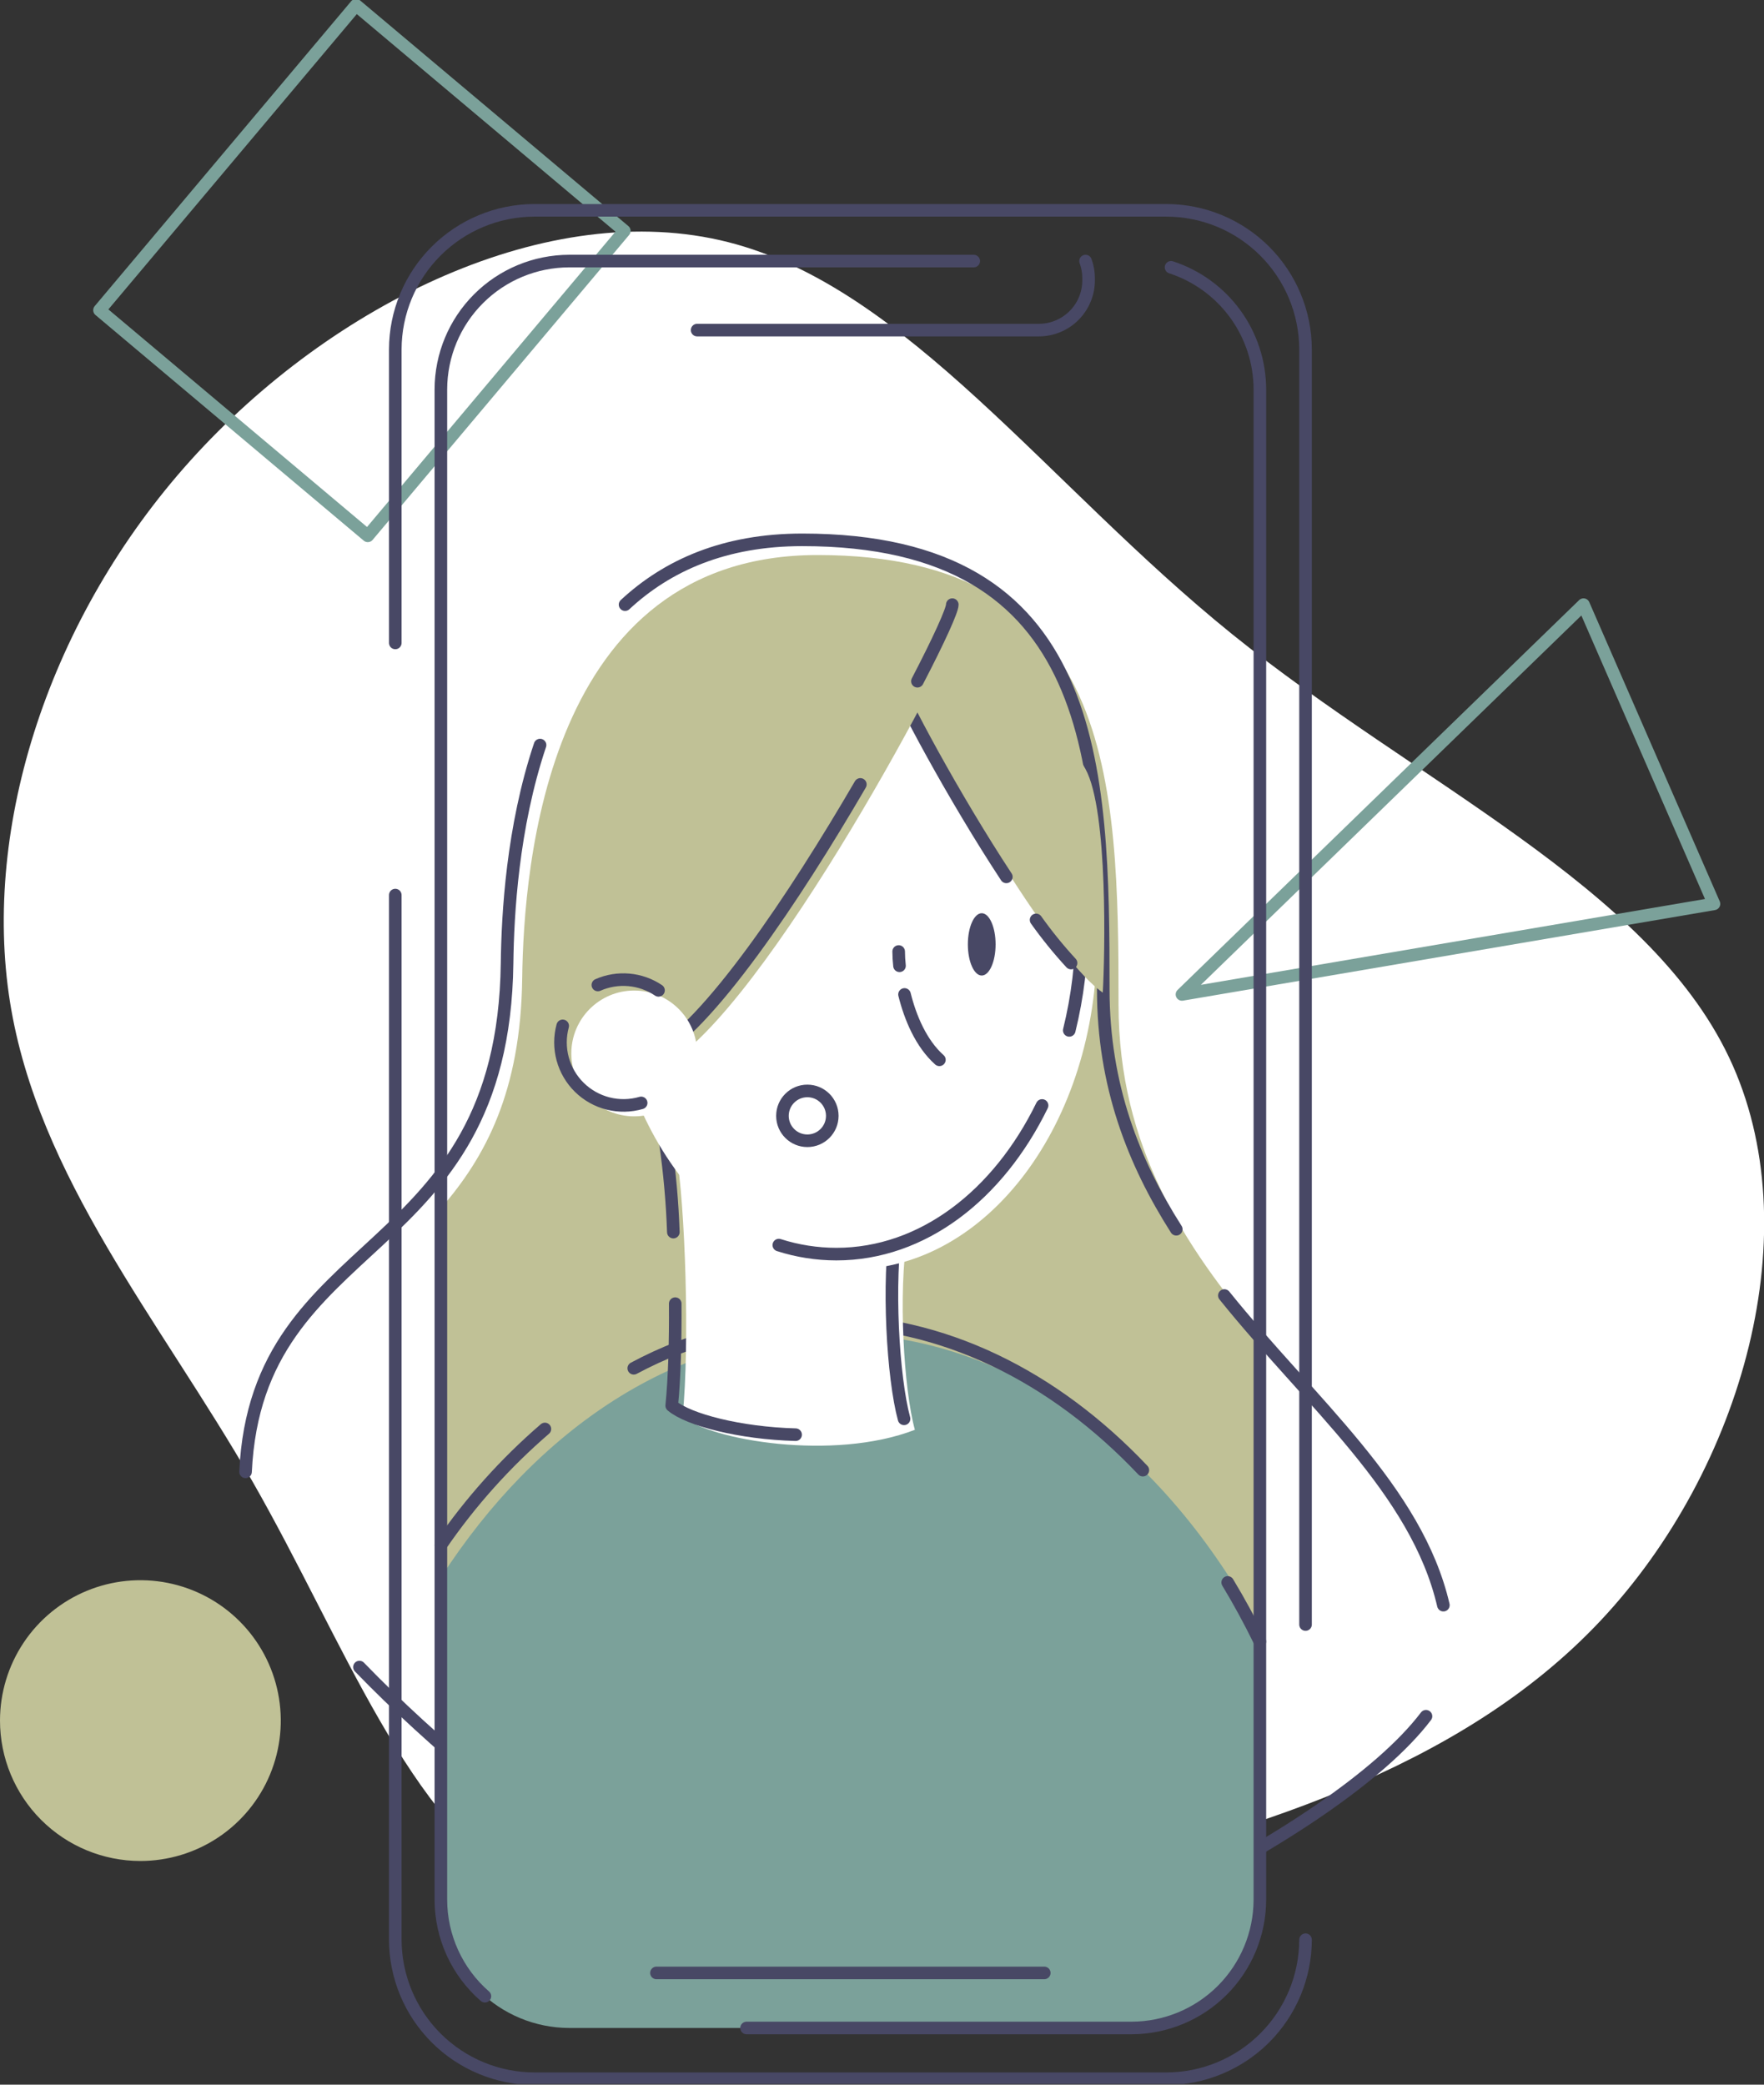 <?xml version="1.0" encoding="UTF-8"?> <svg xmlns="http://www.w3.org/2000/svg" width="440" height="520" viewBox="0 0 440 520" fill="none"><rect x="0" y="0" width="440" height="520" fill="#333333" stroke="none"/> <g clip-path="url(#clip0)"> <path d="M307.345 158.196C353.619 195.506 410.9 220.931 431.26 263.704C451.62 306.476 434.769 366.381 399.305 404.18C363.84 441.978 309.779 457.455 259.59 469.448C209.402 481.44 163.244 490.014 132.373 472.079C101.502 454.144 85.901 409.559 62.901 369.402C39.917 329.402 9.427 293.615 2.483 249.874C-4.461 206.133 12.257 154.016 47.523 114.852C82.789 75.688 136.95 49.071 181.601 60.393C226.253 71.715 261.163 120.894 307.345 158.196Z" fill="white"></path> <path d="M394.976 150.821L427.519 225.458L294.823 248.053L394.976 150.821Z" stroke="#7BA19A" stroke-width="3.14" stroke-linecap="round" stroke-linejoin="round"></path> <path d="M278.999 250.619C278.999 194.703 277.906 138.448 203.915 138.448C136.362 138.448 130.627 216.131 130.254 244.031C129.907 272.336 121.01 288.723 109.936 301.428V435.597C146.543 468.703 195.903 500.84 219.723 500.84C241.374 500.84 281.548 485.653 314.223 466.965V333.035C295.601 311.078 278.999 286.075 278.999 250.619Z" fill="#C0C196"></path> <path d="M61.246 367.134C64.084 306.716 125.537 315.663 126.48 240.24C126.638 228.057 127.813 206.398 134.707 185.847" stroke="#484865" stroke-width="3.14" stroke-linecap="round" stroke-linejoin="round"></path> <path d="M355.688 428.098C332.986 458.043 250.668 497.066 216.015 497.066C188.355 497.066 126.24 453.714 89.659 415.833" stroke="#484865" stroke-width="3.14" stroke-linecap="round" stroke-linejoin="round"></path> <path d="M305.4 323.153C327.002 350.002 353.354 371.604 360.025 400.389" stroke="#484865" stroke-width="3.14" stroke-linecap="round" stroke-linejoin="round"></path> <path d="M155.911 150.821C166.447 141.03 180.741 134.657 200.108 134.657C274.115 134.657 275.191 190.937 275.191 246.828C275.191 270.747 282.773 289.948 293.4 306.625" stroke="#484865" stroke-width="3.14" stroke-linecap="round" stroke-linejoin="round"></path> <path d="M109.969 473.859C109.991 482.337 113.368 490.461 119.362 496.457C125.356 502.453 133.479 505.832 141.957 505.856H282.268C290.746 505.834 298.871 502.455 304.866 496.459C310.86 490.463 314.236 482.337 314.256 473.859V406.373C290.337 361.68 251.81 332.638 208.318 332.638C169.17 332.638 134.012 356.201 109.911 393.569L109.969 473.859Z" fill="#7BA19A"></path> <path d="M0 429.183C0 422.257 2.054 415.487 5.902 409.728C9.749 403.969 15.218 399.481 21.617 396.831C28.016 394.18 35.056 393.487 41.849 394.838C48.642 396.189 54.882 399.524 59.779 404.421C64.676 409.319 68.011 415.558 69.362 422.351C70.713 429.144 70.02 436.185 67.37 442.583C64.719 448.982 60.231 454.451 54.472 458.299C48.714 462.147 41.943 464.2 35.018 464.2C25.73 464.2 16.823 460.511 10.256 453.944C3.689 447.377 0 438.47 0 429.183Z" fill="#C0C196"></path> <path d="M88.806 1.303L24.82 77.37L91.74 133.662L155.727 57.596L88.806 1.303Z" stroke="#7BA19A" stroke-width="3.14" stroke-linecap="round" stroke-linejoin="round"></path> <path d="M306.228 394.72C309.075 399.432 311.748 404.348 314.248 409.468" stroke="#484865" stroke-width="3.14" stroke-linecap="round" stroke-linejoin="round"></path> <path d="M158.08 341.304C172.54 333.549 188.682 329.462 205.09 329.402C235.183 329.402 262.909 343.315 285.065 366.712" stroke="#484865" stroke-width="3.14" stroke-linecap="round" stroke-linejoin="round"></path> <path d="M109.969 385.409C117.335 374.677 126.056 364.94 135.916 356.441" stroke="#484865" stroke-width="3.14" stroke-linecap="round" stroke-linejoin="round"></path> <path d="M325.645 483.84C325.623 493.031 321.962 501.839 315.463 508.337C308.965 514.836 300.157 518.497 290.966 518.519H133.309C124.112 518.505 115.296 514.849 108.79 508.349C102.284 501.849 98.619 493.037 98.597 483.84V223.265" stroke="#484865" stroke-width="3.14" stroke-linecap="round" stroke-linejoin="round"></path> <path d="M98.597 160.372V87.143C98.619 77.956 102.276 69.152 108.77 62.654C115.263 56.156 124.064 52.493 133.251 52.464H290.933C300.129 52.477 308.946 56.134 315.452 62.634C321.957 69.133 325.623 77.946 325.645 87.143V405.222" stroke="#484865" stroke-width="3.14" stroke-linecap="round" stroke-linejoin="round"></path> <path d="M120.952 497.935C117.507 494.94 114.744 491.241 112.85 487.088C110.955 482.935 109.973 478.424 109.969 473.859V97.107C109.991 88.63 113.368 80.507 119.362 74.512C125.357 68.518 133.48 65.141 141.957 65.119H242.88" stroke="#484865" stroke-width="3.14" stroke-linecap="round" stroke-linejoin="round"></path> <path d="M292.1 66.675C298.528 68.77 304.13 72.841 308.109 78.307C312.087 83.773 314.239 90.355 314.256 97.116V473.867C314.236 482.345 310.86 490.47 304.865 496.465C298.871 502.459 290.746 505.836 282.268 505.856H186.22" stroke="#484865" stroke-width="3.14" stroke-linecap="round" stroke-linejoin="round"></path> <path d="M270.772 65.119C271.275 66.472 271.533 67.904 271.533 69.348V70.019C271.509 73.28 270.203 76.4 267.897 78.706C265.591 81.012 262.471 82.318 259.21 82.342H173.888" stroke="#484865" stroke-width="3.14" stroke-linecap="round" stroke-linejoin="round"></path> <path d="M163.741 492.125H260.476" stroke="#484865" stroke-width="3.14" stroke-linecap="round" stroke-linejoin="round"></path> <path d="M168.699 287.821C170.867 300.319 172.1 335.179 170.263 353.338C177.232 359.214 207.863 364.527 228.198 356.648C225.442 346.559 223.977 322.541 226.36 307.867C213.358 303.091 168.699 287.821 168.699 287.821Z" fill="white"></path> <path d="M168.425 325.181C168.492 334.633 168.235 343.803 167.548 350.623C171.736 354.157 184.515 357.484 198.452 357.865" stroke="#484865" stroke-width="3.14" stroke-linecap="round" stroke-linejoin="round"></path> <path d="M225.5 353.909C222.752 343.828 221.279 319.801 223.671 305.127C210.619 300.36 165.976 285.09 165.976 285.09C167.035 292.465 167.695 299.891 167.954 307.337" stroke="#484865" stroke-width="3.14" stroke-linecap="round" stroke-linejoin="round"></path> <path d="M212.456 316.632C246.235 316.632 273.619 280.121 273.619 235.084C273.619 190.046 246.235 153.536 212.456 153.536C178.677 153.536 151.293 190.046 151.293 235.084C151.293 280.121 178.677 316.632 212.456 316.632Z" fill="white"></path> <path d="M259.93 275.746C249.021 298.092 230.134 312.824 208.616 312.824C203.744 312.823 198.903 312.063 194.264 310.573" stroke="#484865" stroke-width="3.14" stroke-linecap="round" stroke-linejoin="round"></path> <path d="M152.468 263.547C149.138 253.112 147.463 242.221 147.503 231.268C147.503 186.236 174.881 149.721 208.657 149.721C242.433 149.721 269.812 186.22 269.812 231.277C269.828 239.951 268.785 248.595 266.708 257.016" stroke="#484865" stroke-width="3.14" stroke-linecap="round" stroke-linejoin="round"></path> <path d="M244.875 243.335C246.785 243.335 248.334 239.856 248.334 235.564C248.334 231.272 246.785 227.792 244.875 227.792C242.964 227.792 241.415 231.272 241.415 235.564C241.415 239.856 242.964 243.335 244.875 243.335Z" fill="#484865"></path> <path d="M225.616 248.053C227.056 253.846 229.754 260.294 234.314 264.358" stroke="#484865" stroke-width="3.14" stroke-linecap="round" stroke-linejoin="round"></path> <path d="M224.159 237.343C224.166 238.532 224.235 239.72 224.366 240.902" stroke="#484865" stroke-width="3.14" stroke-linecap="round" stroke-linejoin="round"></path> <path d="M201.382 284.552C204.815 284.552 207.598 281.769 207.598 278.336C207.598 274.904 204.815 272.121 201.382 272.121C197.949 272.121 195.167 274.904 195.167 278.336C195.167 281.769 197.949 284.552 201.382 284.552Z" stroke="#484865" stroke-width="3.14" stroke-linecap="round" stroke-linejoin="round"></path> <path d="M225.789 170.834C225.836 171.117 225.91 171.394 226.013 171.661C229.034 180.633 260.492 237.443 275.067 247.598C275.589 238.717 276.449 202.185 270.763 191.839C265.078 181.494 241.465 154.273 234.058 154.273C226.65 154.273 225.781 171.016 225.781 171.016" fill="#C0C196"></path> <path d="M258.432 229.464C261.112 233.229 264.025 236.823 267.155 240.223" stroke="#484865" stroke-width="3.14" stroke-linecap="round" stroke-linejoin="round"></path> <path d="M222.528 167.573C222.571 167.857 222.646 168.134 222.752 168.401C224.656 174.053 237.865 198.726 251.016 218.73" stroke="#484865" stroke-width="3.14" stroke-linecap="round" stroke-linejoin="round"></path> <path d="M240.207 153.544C240.207 158.982 190.606 252.994 165.305 266.104C154.885 273.122 134.823 275.605 134.823 270.11C134.823 264.614 144.498 171.165 165.082 160.48C185.665 149.795 215.899 137.389 240.207 153.544Z" fill="#C0C196"></path> <path d="M214.6 195.663C198.212 223.803 176.652 256.081 162.582 263.422C157.997 266.476 151.533 268.67 145.731 269.704" stroke="#484865" stroke-width="3.14" stroke-linecap="round" stroke-linejoin="round"></path> <path d="M237.534 150.821C237.534 152.237 234.223 159.578 228.835 169.923" stroke="#484865" stroke-width="3.14" stroke-linecap="round" stroke-linejoin="round"></path> <path d="M158.196 278.461C166.862 278.461 173.888 271.435 173.888 262.769C173.888 254.102 166.862 247.076 158.196 247.076C149.529 247.076 142.504 254.102 142.504 262.769C142.504 271.435 149.529 278.461 158.196 278.461Z" fill="white"></path> <path d="M149.125 245.694C151.555 244.622 154.216 244.182 156.862 244.417C159.508 244.651 162.051 245.552 164.254 247.035" stroke="#484865" stroke-width="3.14" stroke-linecap="round" stroke-linejoin="round"></path> <path d="M159.926 275.109C157.243 275.89 154.401 275.942 151.692 275.261C148.983 274.58 146.504 273.189 144.511 271.232C142.517 269.275 141.081 266.822 140.35 264.125C139.619 261.429 139.62 258.587 140.352 255.891" stroke="#484865" stroke-width="3.14" stroke-linecap="round" stroke-linejoin="round"></path> </g> <defs> <clipPath id="clip0"> <rect width="440" height="519.818" fill="white"></rect> </clipPath> </defs> </svg> 